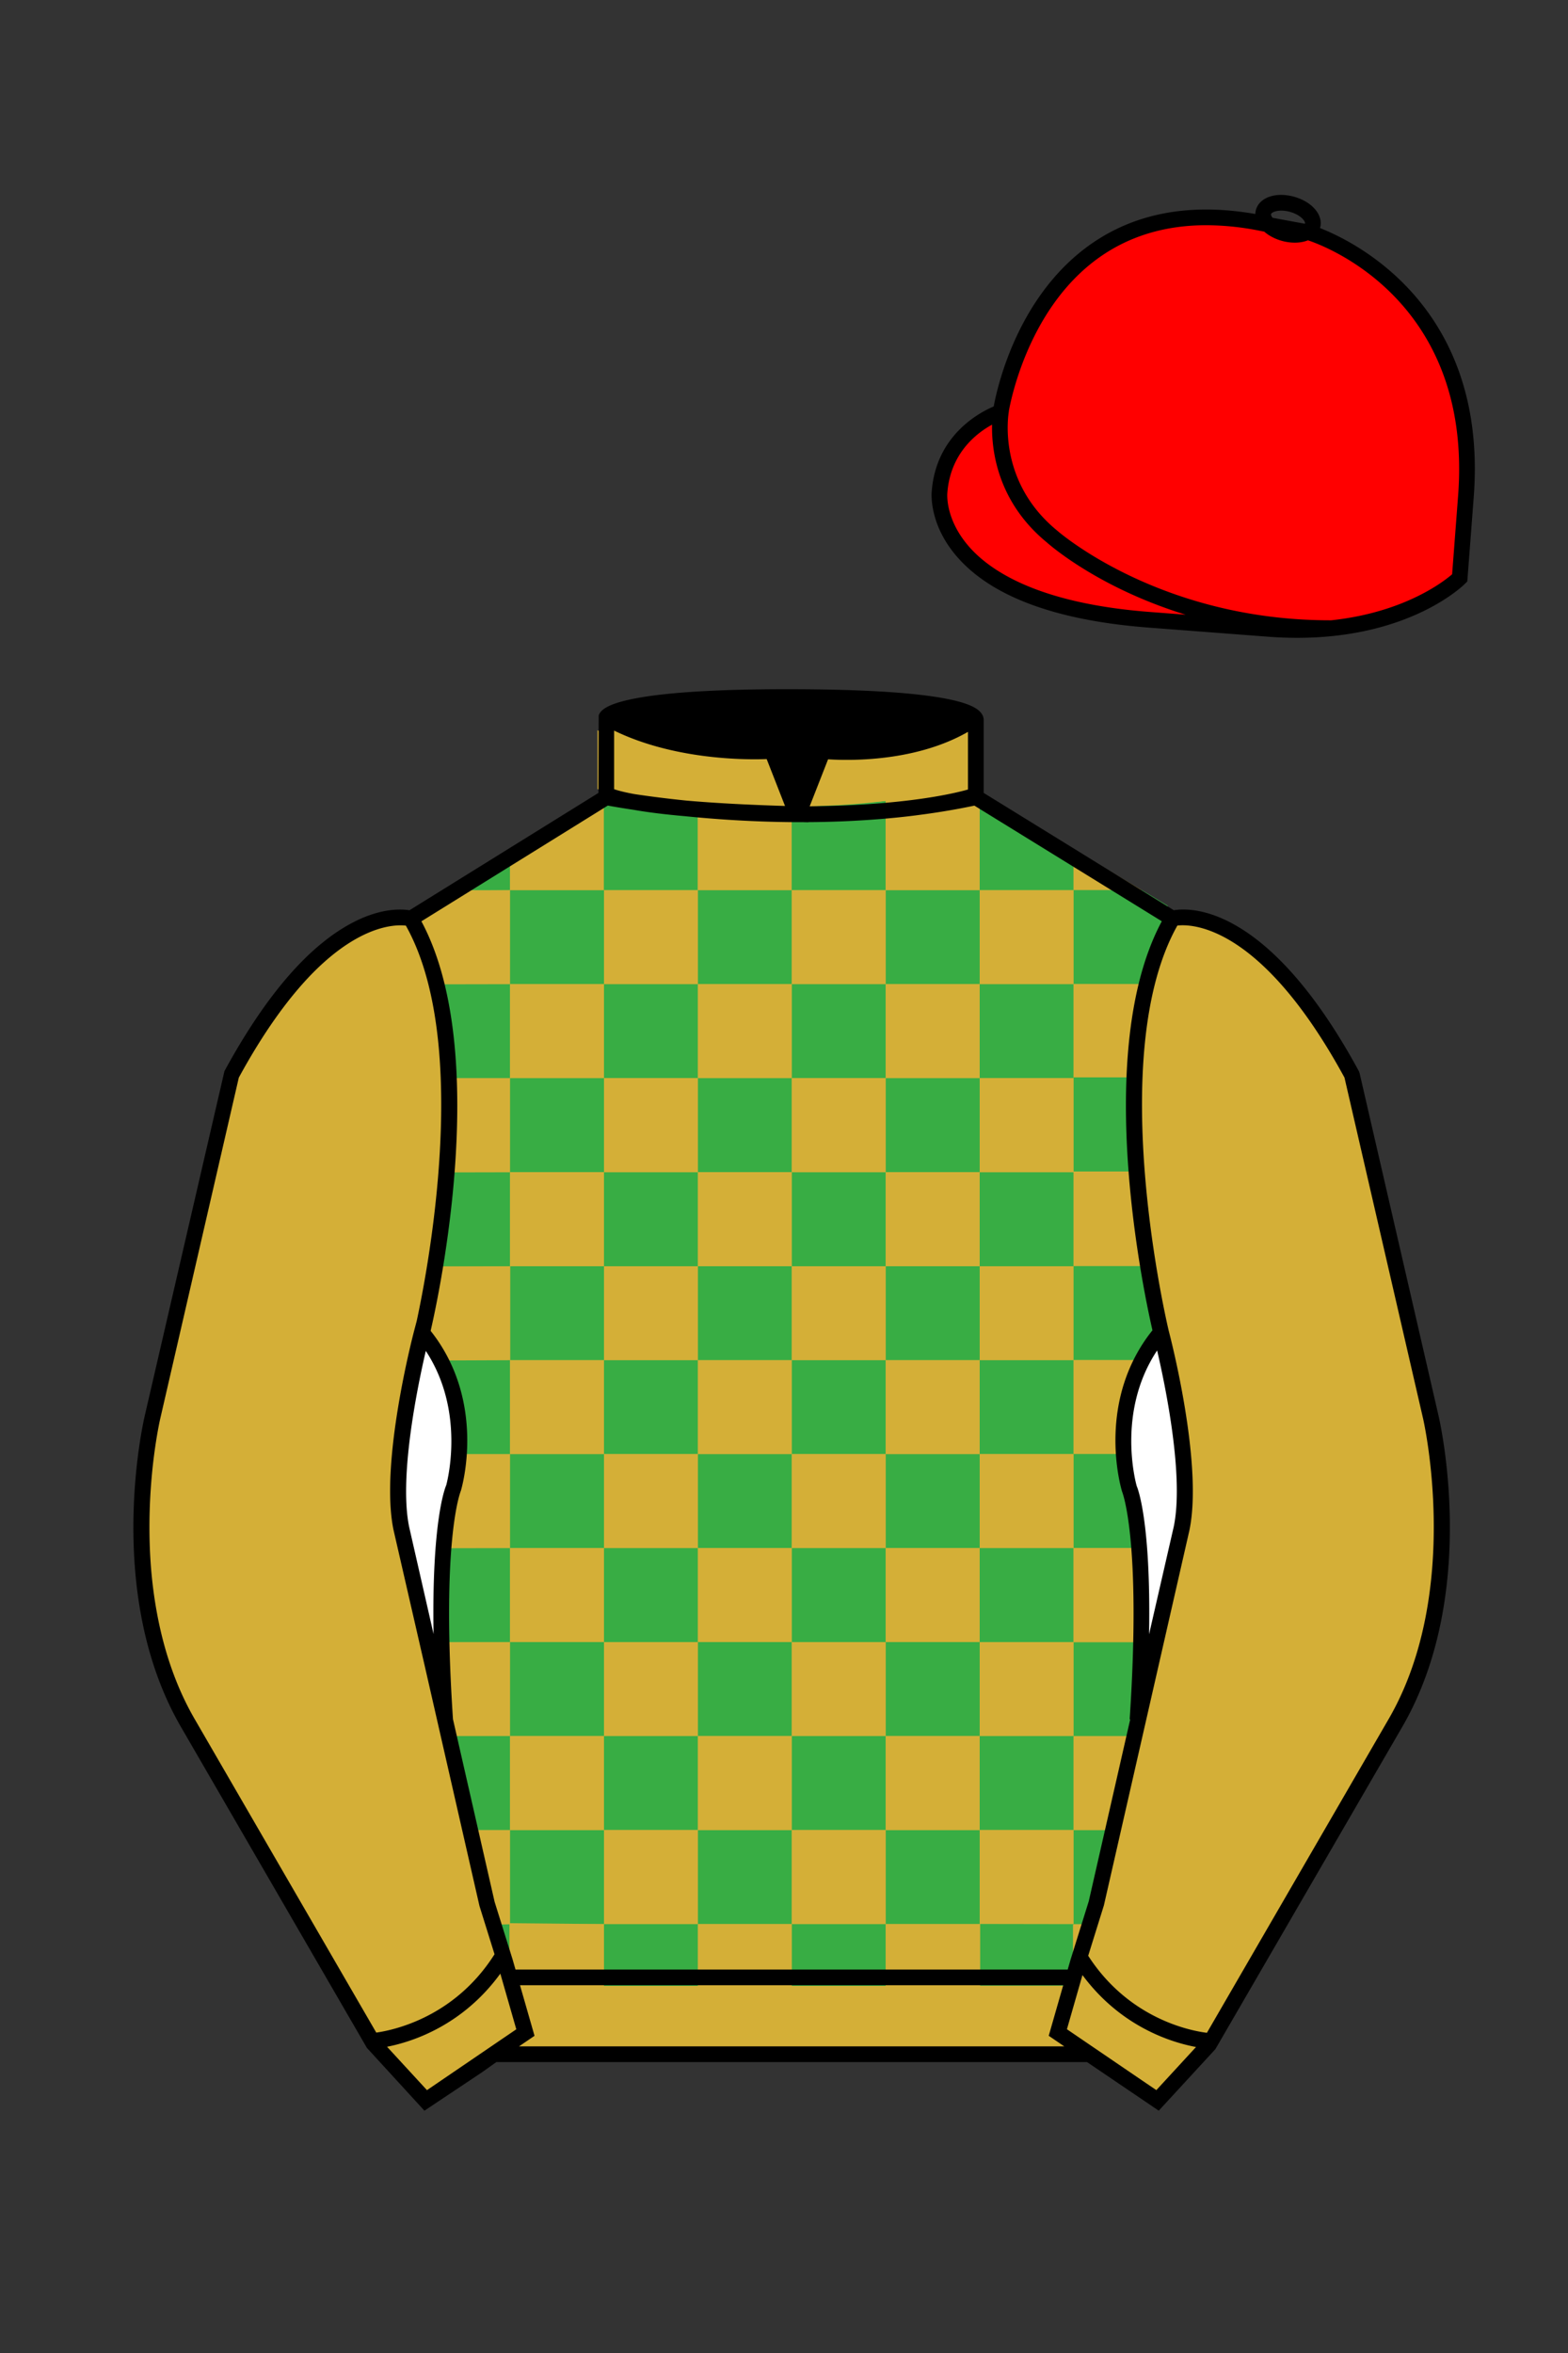 
<svg xmlns="http://www.w3.org/2000/svg" viewBox="0 0 100 150">

	<rect x="0" y="0" width="100" height="150" fill="#333333" stroke="none"/>

	<path d="M74.752 58.99s5.164-1.613 11.451 9.961l5.025 21.795s2.623 11.087-2.232 19.497l-11.869 20.482-3.318 3.605-4.346-2.944H31.484l-1.03.731-3.317 2.213-1.658-1.802-1.659-1.803-5.936-10.241-5.936-10.241c-2.427-4.205-2.985-9.08-2.936-12.902.049-3.823.705-6.595.705-6.595l2.512-10.897 2.512-10.898c3.144-5.787 6.007-8.277 8.084-9.321 2.077-1.043 3.368-.64 3.368-.64l6.228-3.865 6.229-3.865v-5.08s.087-.328 1.571-.655c1.483-.328 4.364-.655 9.95-.655 6.222 0 9.232.368 10.689.737 1.455.369 1.357.737 1.357.737v4.916l12.535 7.73z" fill="#D4AF37"></path>

<defs><style>.cls-1{fill:#fff;}</style></defs><polygon points="32.53 54.11 32.53 56.75 28.27 56.75 32.53 54.11" fill="#38ad44"></polygon><polygon points="38.52 50.76 38.52 56.75 32.53 56.75 32.53 54.11 37.94 50.76 38.52 50.76" fill="#D4AF37"></polygon><path d="M32.53,56.75v6H27.16a15.11,15.11,0,0,0-.63-2V57.83l1-.64.05,0,.66-.41Z" fill="#D4AF37"></path><rect x="32.53" y="56.75" width="5.99" height="5.99" fill="#38ad44"></rect><path d="M32.53,62.74v6H28c0-.8-.08-1.6-.16-2.38,0-.12,0-.23-.05-.35a24.09,24.09,0,0,0-.59-3.26Z" fill="#38ad44"></path><rect x="32.53" y="62.74" width="5.99" height="5.99" fill="#D4AF37"></rect><path d="M32.53,68.73v6H27.82a49.55,49.55,0,0,0,.14-6Z" fill="#D4AF37"></path><rect x="32.53" y="68.73" width="5.99" height="5.99" fill="#38ad44"></rect><path d="M32.53,74.73v6H27.08c.25-1.53.52-3.38.69-5.4l0-.37c0-.07,0-.14,0-.22Z" fill="#38ad44"></path><rect x="32.53" y="74.73" width="5.99" height="5.99" fill="#D4AF37"></rect><path d="M32.53,80.72v6h-5l-.15-.25a9.64,9.64,0,0,0-.88-1.53V83.69c0-.17.08-.37.12-.59s0-.15,0-.23l.15-.77v0c.07-.41.15-.86.23-1.35Z" fill="#D4AF37"></path><rect x="32.53" y="80.72" width="0.01" height="5.99" fill="#38ad44"></rect><rect x="32.54" y="80.72" width="5.98" height="5.99" fill="#38ad44"></rect><rect x="32.53" y="80.72" width="0.01" height="5.99" fill="#D4AF37"></rect><path d="M32.53,86.71v6H28.81a12.66,12.66,0,0,0-.17-2.91,0,0,0,0,0,0,0,10,10,0,0,0-1.07-3.07Z" fill="#38ad44"></path><rect x="32.53" y="86.71" width="5.99" height="5.99" fill="#D4AF37"></rect><path d="M32.53,92.7v6H27.85a16.89,16.89,0,0,1,.65-4,10.3,10.3,0,0,0,.31-2Z" fill="#D4AF37"></path><rect x="32.53" y="92.7" width="5.99" height="5.99" fill="#38ad44"></rect><path d="M32.53,98.69v6h-5c0-.27.05-.54.07-.81l.08.33c0-.47,0-.91,0-1.34,0-.21,0-.41,0-.61v-.2c0-1.33.07-2.44.15-3.36Z" fill="#38ad44"></path><rect x="32.53" y="98.69" width="5.99" height="5.99" fill="#D4AF37"></rect><path d="M32.53,104.68v6H28l-.34-1.48-.59-2.57a11.12,11.12,0,0,0,.45-1.94Z" fill="#D4AF37"></path><rect x="32.53" y="104.68" width="5.99" height="5.99" fill="#38ad44"></rect><polygon points="32.53 110.67 32.53 116.67 29.41 116.67 28.53 112.83 28.31 111.86 28.04 110.71 28.03 110.67 32.53 110.67" fill="#38ad44"></polygon><rect x="32.53" y="110.67" width="5.99" height="5.99" fill="#D4AF37"></rect><polygon points="32.53 116.67 32.53 122.66 30.91 122.66 30.5 121.4 29.72 118.03 29.69 117.89 29.41 116.67 32.53 116.67" fill="#D4AF37"></polygon><rect x="32.53" y="116.67" width="5.99" height="5.99" fill="#38ad44"></rect><path d="M32.53,122.67v4h-.4l-.22-.77,0,0a10.31,10.31,0,0,0-.35-1.27v0l-.63-1.92Z" fill="#38ad44"></path><path d="M38.52,122.66v3.94H33v0l-.51,0v-4Z" fill="#D4AF37"></path><path d="M44.51,51.05v5.7h-6v-6h3.31C42.61,50.86,43.51,51,44.51,51.05Z" fill="#38ad44"></path><path d="M50.5,51.4v5.35h-6v-5.7c1.6.15,3.46.28,5.47.31h0Z" fill="#D4AF37"></path><rect x="38.52" y="56.75" width="5.99" height="5.99" fill="#D4AF37"></rect><rect x="44.51" y="56.75" width="5.99" height="5.99" fill="#38ad44"></rect><rect x="38.52" y="62.74" width="5.99" height="5.99" fill="#38ad44"></rect><rect x="44.51" y="62.74" width="5.99" height="5.99" fill="#D4AF37"></rect><rect x="38.52" y="68.73" width="5.99" height="5.99" fill="#D4AF37"></rect><rect x="44.51" y="68.73" width="5.99" height="5.99" fill="#38ad44"></rect><rect x="38.52" y="74.73" width="5.99" height="5.99" fill="#38ad44"></rect><rect x="44.51" y="74.73" width="5.99" height="5.99" fill="#D4AF37"></rect><rect x="38.52" y="80.72" width="5.99" height="5.99" fill="#D4AF37"></rect><rect x="44.51" y="80.72" width="5.99" height="5.99" fill="#38ad44"></rect><rect x="38.52" y="86.71" width="5.99" height="5.99" fill="#38ad44"></rect><rect x="44.51" y="86.71" width="5.99" height="5.99" fill="#D4AF37"></rect><rect x="38.52" y="92.7" width="5.99" height="5.99" fill="#D4AF37"></rect><rect x="44.51" y="92.7" width="5.99" height="5.99" fill="#38ad44"></rect><rect x="38.52" y="98.69" width="5.99" height="5.99" fill="#38ad44"></rect><rect x="44.51" y="98.69" width="5.99" height="5.99" fill="#D4AF37"></rect><rect x="38.52" y="104.68" width="5.99" height="5.99" fill="#D4AF37"></rect><rect x="44.51" y="104.68" width="5.99" height="5.99" fill="#38ad44"></rect><rect x="38.52" y="110.67" width="5.99" height="5.99" fill="#38ad44"></rect><rect x="44.51" y="110.67" width="5.99" height="5.99" fill="#D4AF37"></rect><rect x="38.52" y="116.67" width="5.99" height="5.99" fill="#D4AF37"></rect><rect x="44.51" y="116.67" width="5.99" height="5.99" fill="#38ad44"></rect><rect x="38.52" y="122.66" width="5.99" height="3.94" fill="#38ad44"></rect><rect x="44.51" y="122.66" width="5.99" height="3.94" fill="#D4AF37"></rect><path d="M56.49,51.06v5.69h-6V51.4c.3,0,.6,0,.9,0A8.31,8.31,0,0,0,53,51.27C54.3,51.23,55.47,51.15,56.49,51.06Z" fill="#38ad44"></path><path d="M62.48,50.76v6h-6V51.06c1-.09,1.85-.19,2.57-.3Z" fill="#D4AF37"></path><rect x="50.5" y="56.75" width="5.99" height="5.99" fill="#D4AF37"></rect><rect x="56.49" y="56.75" width="5.99" height="5.99" fill="#38ad44"></rect><rect x="50.5" y="62.74" width="5.99" height="5.99" fill="#38ad44"></rect><rect x="56.49" y="62.74" width="5.99" height="5.99" fill="#D4AF37"></rect><rect x="50.5" y="68.73" width="5.99" height="5.99" fill="#D4AF37"></rect><rect x="56.49" y="68.73" width="5.99" height="5.99" fill="#38ad44"></rect><rect x="50.5" y="74.73" width="5.99" height="5.99" fill="#38ad44"></rect><rect x="56.49" y="74.73" width="5.99" height="5.99" fill="#D4AF37"></rect><rect x="50.5" y="80.72" width="5.99" height="5.99" fill="#D4AF37"></rect><rect x="56.49" y="80.72" width="5.99" height="5.99" fill="#38ad44"></rect><rect x="50.5" y="86.71" width="5.99" height="5.99" fill="#38ad44"></rect><rect x="56.49" y="86.71" width="5.99" height="5.99" fill="#D4AF37"></rect><rect x="50.5" y="92.7" width="5.99" height="5.99" fill="#D4AF37"></rect><rect x="56.49" y="92.7" width="5.99" height="5.99" fill="#38ad44"></rect><rect x="50.5" y="98.69" width="5.99" height="5.99" fill="#38ad44"></rect><rect x="56.49" y="98.69" width="5.99" height="5.99" fill="#D4AF37"></rect><rect x="50.5" y="104.68" width="5.99" height="5.99" fill="#D4AF37"></rect><rect x="56.49" y="104.68" width="5.99" height="5.99" fill="#38ad44"></rect><rect x="50.5" y="110.67" width="5.99" height="5.99" fill="#38ad44"></rect><rect x="56.49" y="110.67" width="5.99" height="5.99" fill="#D4AF37"></rect><rect x="50.5" y="116.67" width="5.99" height="5.99" fill="#D4AF37"></rect><rect x="56.49" y="116.67" width="5.99" height="5.99" fill="#38ad44"></rect><rect x="50.5" y="122.66" width="5.99" height="3.94" fill="#38ad44"></rect><rect x="56.49" y="122.66" width="5.99" height="3.94" fill="#D4AF37"></rect><polygon points="68.47 54.15 68.47 56.75 62.48 56.75 62.48 50.76 62.8 50.76 68.47 54.15" fill="#38ad44"></polygon><polygon points="72.81 56.75 68.47 56.75 68.47 54.15 72.81 56.75" fill="#D4AF37"></polygon><rect x="62.48" y="56.75" width="5.99" height="5.99" fill="#D4AF37"></rect><path d="M74.47,57.74v2.55a16.82,16.82,0,0,0-.85,2.45H68.47v-6h4.34l.12.07.47.28Z" fill="#38ad44"></path><rect x="62.48" y="62.74" width="5.99" height="5.99" fill="#38ad44"></rect><path d="M73.62,62.74c-.06.23-.12.46-.17.69a22.83,22.83,0,0,0-.4,2.27c0,.26-.07.53-.1.8-.06.55-.11,1.11-.14,1.68,0,.18,0,.37,0,.55H68.47v-6Z" fill="#D4AF37"></path><rect x="62.48" y="68.73" width="5.99" height="5.99" fill="#D4AF37"></rect><path d="M72.9,74.68v0H68.47v-6h4.32A47,47,0,0,0,72.9,74.68Z" fill="#38ad44"></path><rect x="62.48" y="74.73" width="5.99" height="5.99" fill="#38ad44"></rect><path d="M73.59,80.72H68.47v-6H72.9v.11C73.06,77,73.33,79.06,73.59,80.72Z" fill="#D4AF37"></path><rect x="62.48" y="80.72" width="5.98" height="5.99" fill="#D4AF37"></rect><rect x="68.46" y="80.72" width="0.01" height="5.99" fill="#38ad44"></rect><path d="M74.44,85.05a12.17,12.17,0,0,0-.63,1.11.18.18,0,0,1,0-.06h0c-.14.2-.26.41-.38.61H68.47v-6h5.12c.09.62.19,1.19.28,1.7s.23,1.18.31,1.58h0l.12.54.08.36A1.24,1.24,0,0,1,74.44,85.05Z" fill="#38ad44"></path><rect x="68.46" y="80.72" width="0.01" height="5.99" fill="#D4AF37"></rect><rect x="62.48" y="86.71" width="5.99" height="5.99" fill="#38ad44"></rect><path d="M73.42,86.71a9.37,9.37,0,0,0-1.06,2.88h0a11.89,11.89,0,0,0-.19,3.11H68.47v-6Z" fill="#D4AF37"></path><rect x="62.48" y="92.7" width="5.99" height="5.99" fill="#D4AF37"></rect><path d="M73.16,98.69H68.47v-6h3.69a12.3,12.3,0,0,0,.34,2.1A16,16,0,0,1,73.16,98.69Z" fill="#38ad44"></path><rect x="62.48" y="98.69" width="5.98" height="5.99" fill="#38ad44"></rect><rect x="68.46" y="98.69" width="0.01" height="5.99" fill="#D4AF37"></rect><path d="M73.3,102.86v1.19h0c0,.21-.05.42-.07.63H68.47v-6h4.68C73.23,99.78,73.29,101.15,73.3,102.86Z" fill="#D4AF37"></path><rect x="68.46" y="98.69" width="0.01" height="5.99" fill="#38ad44"></rect><rect x="62.48" y="104.68" width="5.99" height="5.99" fill="#D4AF37"></rect><path d="M73.44,107.81l-.44,2h-.08l-.2.88H68.47v-6h4.76a10.24,10.24,0,0,0,0,1.66A11.56,11.56,0,0,0,73.44,107.81Z" fill="#38ad44"></path><rect x="62.48" y="110.67" width="5.99" height="5.99" fill="#38ad44"></rect><polygon points="72.72 110.67 72.61 111.14 72.61 111.16 71.34 116.67 68.47 116.67 68.47 110.67 72.72 110.67" fill="#D4AF37"></polygon><rect x="62.48" y="116.67" width="5.99" height="5.99" fill="#D4AF37"></rect><polygon points="71.34 116.67 70.92 118.47 70.2 121.6 69.86 122.66 68.47 122.66 68.47 116.67 71.34 116.67" fill="#38ad44"></polygon><path d="M68.47,122.66v3.93l-.5,0c-.16,0-.31,0-.46,0h-5v-3.94Z" fill="#38ad44"></path><path d="M69.26,124.54l0,0h0a9.61,9.61,0,0,0-.36,1.3l-.06-.08-.21.86h-.2v-3.93h1.39Z" fill="#D4AF37"></path>

	<path fill="#FF0000" d="M83.483 14.819s11.045 3.167 10.006 16.831l-.299 3.929-.098 1.266s-3.854 3.878-12.191 3.244l-7.594-.578c-14.146-1.076-13.389-8.132-13.389-8.132.299-3.929 3.901-5.104 3.901-5.104s2.192-14.981 16.72-12.033l.391.107 2.553.47z"></path>


	<path fill="#D4AF37" d="M27.109 134.103l2.913-1.944 1.434-.999 2.014-1.385-1.298-4.521-1.154-3.698-5.45-23.896c-.876-4.191 1.314-12.492 1.314-12.492s4.328-17.817-.715-26.405c0 0-5.164-1.613-11.452 9.961L9.69 90.519s-2.623 11.088 2.231 19.498l11.871 20.482 3.317 3.604"></path>


	<path fill="#D4AF37" d="M73.785 134.1l-2.912-1.944-1.434-1-2.014-1.384 1.297-4.521 1.154-3.698 5.451-23.896c.875-4.191-1.314-12.493-1.314-12.493s-4.328-17.816.715-26.404c0 0 5.164-1.613 11.451 9.961l5.025 21.795s2.623 11.087-2.232 19.497l-11.869 20.482-3.318 3.605"></path>


	<path fill="#D4AF37" d="M47.835 48.387l1.188 2.979s-8-.104-10.917-1.063v-3.75c0 .001 3.843 2.084 9.729 1.834zm3.948 0l-1.219 3c5.563.094 10.125-1.063 10.125-1.063v-3.688c-3.656 2.033-8.906 1.751-8.906 1.751z"></path>


	<path fill="#fff" d="M25.587 97.434c-.875-4.191 1.313-12.492 1.313-12.492 3.678 4.398 2.014 9.944 2.014 9.944s-1.313 2.917-.525 14.753l-2.802-12.205z"></path>
	<path fill="#fff" d="M75.345 97.434c.877-4.191-1.313-12.492-1.313-12.492-3.678 4.398-2.014 9.944-2.014 9.944s1.313 2.917.525 14.753l2.802-12.205z"></path>
	<path d="M84.819 40.543c-11.27 0-17.779-5.718-18.052-5.961-4.297-3.521-3.444-8.346-3.406-8.55l.982.184c-.033.181-.769 4.457 3.075 7.606.08.071 6.532 5.721 17.403 5.721h.09l.002 1h-.094z
	M82.73 40.661c-.596 0-1.218-.023-1.867-.072l-7.593-.579c-6.005-.457-10.158-2.021-12.344-4.647-1.696-2.038-1.513-3.956-1.504-4.037.271-3.571 3.034-5.027 3.952-5.415.256-1.371 1.571-7.096 6.191-10.343 2.977-2.091 6.7-2.705 11.074-1.816l.423.115 2.559.471c.114.033 11.425 3.44 10.367 17.35l-.411 5.379-.13.13c-.151.154-3.53 3.464-10.717 3.464zm-5.795-26.304c-2.591 0-4.87.677-6.794 2.03-4.813 3.383-5.817 9.896-5.826 9.961l-.045.305-.294.098c-.134.044-3.289 1.132-3.558 4.667-.008.078-.137 1.629 1.303 3.337 1.386 1.645 4.527 3.718 11.625 4.258l7.594.578c7.166.546 10.944-2.356 11.67-2.982l.381-4.997c.977-12.83-9.1-16.144-9.624-16.307l-2.958-.58a17.567 17.567 0 0 0-3.474-.368z
	M82.73 40.661c-.596 0-1.218-.023-1.867-.072l-7.593-.579c-6.005-.457-10.158-2.021-12.344-4.647-1.696-2.038-1.513-3.956-1.504-4.037.271-3.571 3.034-5.027 3.952-5.415.256-1.371 1.571-7.096 6.191-10.343 2.977-2.091 6.7-2.705 11.074-1.816l.423.115 2.559.471c.114.033 11.425 3.44 10.367 17.35l-.411 5.379-.13.13c-.151.154-3.53 3.464-10.717 3.464zm-5.795-26.304c-2.591 0-4.87.677-6.794 2.03-4.813 3.383-5.817 9.896-5.826 9.961l-.045.305-.294.098c-.134.044-3.289 1.132-3.558 4.667-.008.078-.137 1.629 1.303 3.337 1.386 1.645 4.527 3.718 11.625 4.258l7.594.578c7.166.546 10.944-2.356 11.67-2.982l.381-4.997c.977-12.83-9.1-16.144-9.624-16.307l-2.958-.58a17.567 17.567 0 0 0-3.474-.368z
	M82.574 15.469a3.11 3.11 0 0 1-.82-.114c-.686-.19-1.256-.589-1.524-1.066-.169-.299-.215-.613-.132-.908.223-.802 1.273-1.161 2.436-.838.685.189 1.255.587 1.524 1.065.169.299.215.614.132.91-.082.295-.282.54-.58.709-.285.16-.646.242-1.036.242zm-.858-2.042c-.389 0-.63.131-.655.223-.009.033.005.087.039.147.104.185.409.452.922.594.513.143.91.07 1.095-.035.061-.035.101-.074.109-.107l.001-.002c.01-.033-.005-.088-.04-.149-.104-.185-.408-.451-.92-.593a2.105 2.105 0 0 0-.551-.078z
	M73.901 134.551l-7.018-4.773 1.396-4.866 1.157-3.71 5.441-23.858c.839-4.021-1.289-12.173-1.311-12.254-.181-.745-4.32-18.123.767-26.785l.099-.167.184-.057c.229-.071 5.632-1.596 12.04 10.199l.048.126 5.025 21.795c.108.458 2.611 11.375-2.287 19.859L77.51 130.632l-3.609 3.919zm-5.857-5.19l5.701 3.883 2.991-3.249 11.842-20.436c4.696-8.134 2.204-19.022 2.179-19.131l-5.011-21.731c-5.364-9.843-9.742-9.825-10.658-9.696-4.709 8.387-.593 25.667-.55 25.842.088.334 2.206 8.455 1.317 12.714l-5.453 23.905-1.164 3.736-1.194 4.163zM27.069 134.554l-3.671-4.006-11.871-20.482c-4.897-8.485-2.394-19.403-2.284-19.864l5.071-21.919c6.411-11.799 11.813-10.27 12.04-10.199l.185.057.098.167c5.087 8.663.948 26.041.77 26.776-.024.091-2.152 8.245-1.31 12.271l5.448 23.888 1.144 3.661 1.4 4.877-7.02 4.773zm-2.834-4.555l2.99 3.248 5.702-3.883-1.198-4.175-1.151-3.688-5.46-23.934c-.893-4.267 1.227-12.388 1.317-12.731.04-.165 4.155-17.44-.551-25.829-.909-.107-5.339-.069-10.661 9.692l-5.008 21.729c-.026.111-2.519 11.001 2.176 19.136l11.844 20.435z
	M23.777 130.604l-.057-.998c.049-.003 4.939-.348 7.894-5.146l.852.523c-3.237 5.258-8.468 5.609-8.689 5.621z
	M27.903 109.751l-2.805-12.215c-.89-4.259 1.229-12.379 1.319-12.723l.247-.935.621.742c3.807 4.551 2.18 10.171 2.109 10.408-.034.087-1.268 3.124-.505 14.576l-.986.147zm-1.827-12.425l1.575 6.859c-.126-7.325.762-9.403.808-9.505-.004 0 1.317-4.618-1.323-8.591-.54 2.327-1.721 8.062-1.06 11.237zM51.09 52.412c-6.99 0-12.442-1.079-12.523-1.095l.198-.98c.12.025 12.197 2.409 23.363.001l.211.978c-3.813.822-7.727 1.096-11.249 1.096z
	M51.547 52.42l-.754-.02c-10.628-.278-12.238-1.21-12.453-1.394l.65-.76-.325.38.288-.408c.059.036 1.529.871 11.112 1.161l-1.17-2.989c-1.409.054-6.492.059-10.477-2.209l.494-.869c4.315 2.455 10.223 2.065 10.282 2.063l.367-.026 1.986 5.071z
	M50.904 52.404h-.733l1.983-5.065.379.041c.058.007 5.735.577 9.436-2.061l.58.814c-3.475 2.477-8.334 2.363-9.738 2.272L51.638 51.4c7.338-.069 10.418-1.167 10.449-1.178l.344.939c-.139.051-3.485 1.243-11.527 1.243z
	M73.031 109.751l-.986-.146c.762-11.452-.472-14.489-.484-14.519-.092-.295-1.719-5.915 2.088-10.466l.621-.742.246.935c.091.344 2.209 8.465 1.318 12.723l-.002.01-2.801 12.205zm.766-23.661c-2.652 3.985-1.314 8.603-1.3 8.652.027.051.912 2.12.786 9.44l1.573-6.856c.663-3.176-.518-8.911-1.059-11.236zM32.544 125.555h35.971v1H32.544zM77.101 130.604c-.222-.012-5.455-.362-8.689-5.621l.852-.523c2.964 4.818 7.844 5.144 7.893 5.146l-.056.998zM50.949 44.453c9.949 0 11.197 1.295 11.197 1.295-3.447 2.682-9.653 2.065-9.653 2.065l-1.61 3.884-1.652-3.822c-8.023 0-10.431-2.188-10.431-2.188s1.083-1.234 12.149-1.234z
	M73.899 134.553l-4.575-3.1H31.658l-.9.639-3.685 2.459-3.671-4.007-11.871-20.482c-2.565-4.445-3.049-9.609-3.003-13.16.049-3.834.691-6.588.719-6.703l5.071-21.919c2.657-4.891 5.449-8.097 8.299-9.529 1.731-.87 2.992-.805 3.498-.724l12.051-7.479.017-4.93c.111-.418.748-.75 1.947-1.015 2.004-.442 5.388-.667 10.058-.667 5.202 0 8.839.253 10.812.752.907.23 1.427.502 1.636.857a.696.696 0 0 1 .099.391v4.611l12.125 7.479c1.135-.186 6.067-.296 11.799 10.253l.048.126L91.732 90.2c.108.458 2.611 11.375-2.287 19.859L77.51 130.632l-3.611 3.921zm-49.659-4.558l2.99 3.249 4.109-2.791h38.292l4.116 2.789 2.989-3.247 11.842-20.436c4.701-8.143 2.204-19.022 2.179-19.131l-5.011-21.732c-5.95-10.916-10.79-9.678-10.836-9.661l-.212.061-.194-.114-12.771-7.877v-5.079c-.095-.068-.353-.209-.98-.369-1.301-.329-4.189-.722-10.566-.722-5.727 0-8.513.35-9.842.644-.712.157-1.041.303-1.179.382v5.143l-12.887 7.998-.218-.068c-.006-.002-1.155-.315-2.994.609-1.825.917-4.664 3.233-7.837 9.053l-5.008 21.729c-.007.03-.645 2.771-.692 6.489-.044 3.425.417 8.398 2.869 12.646l11.841 20.435zm14.835-83.971z
	" fill="#000000"></path>

</svg>
